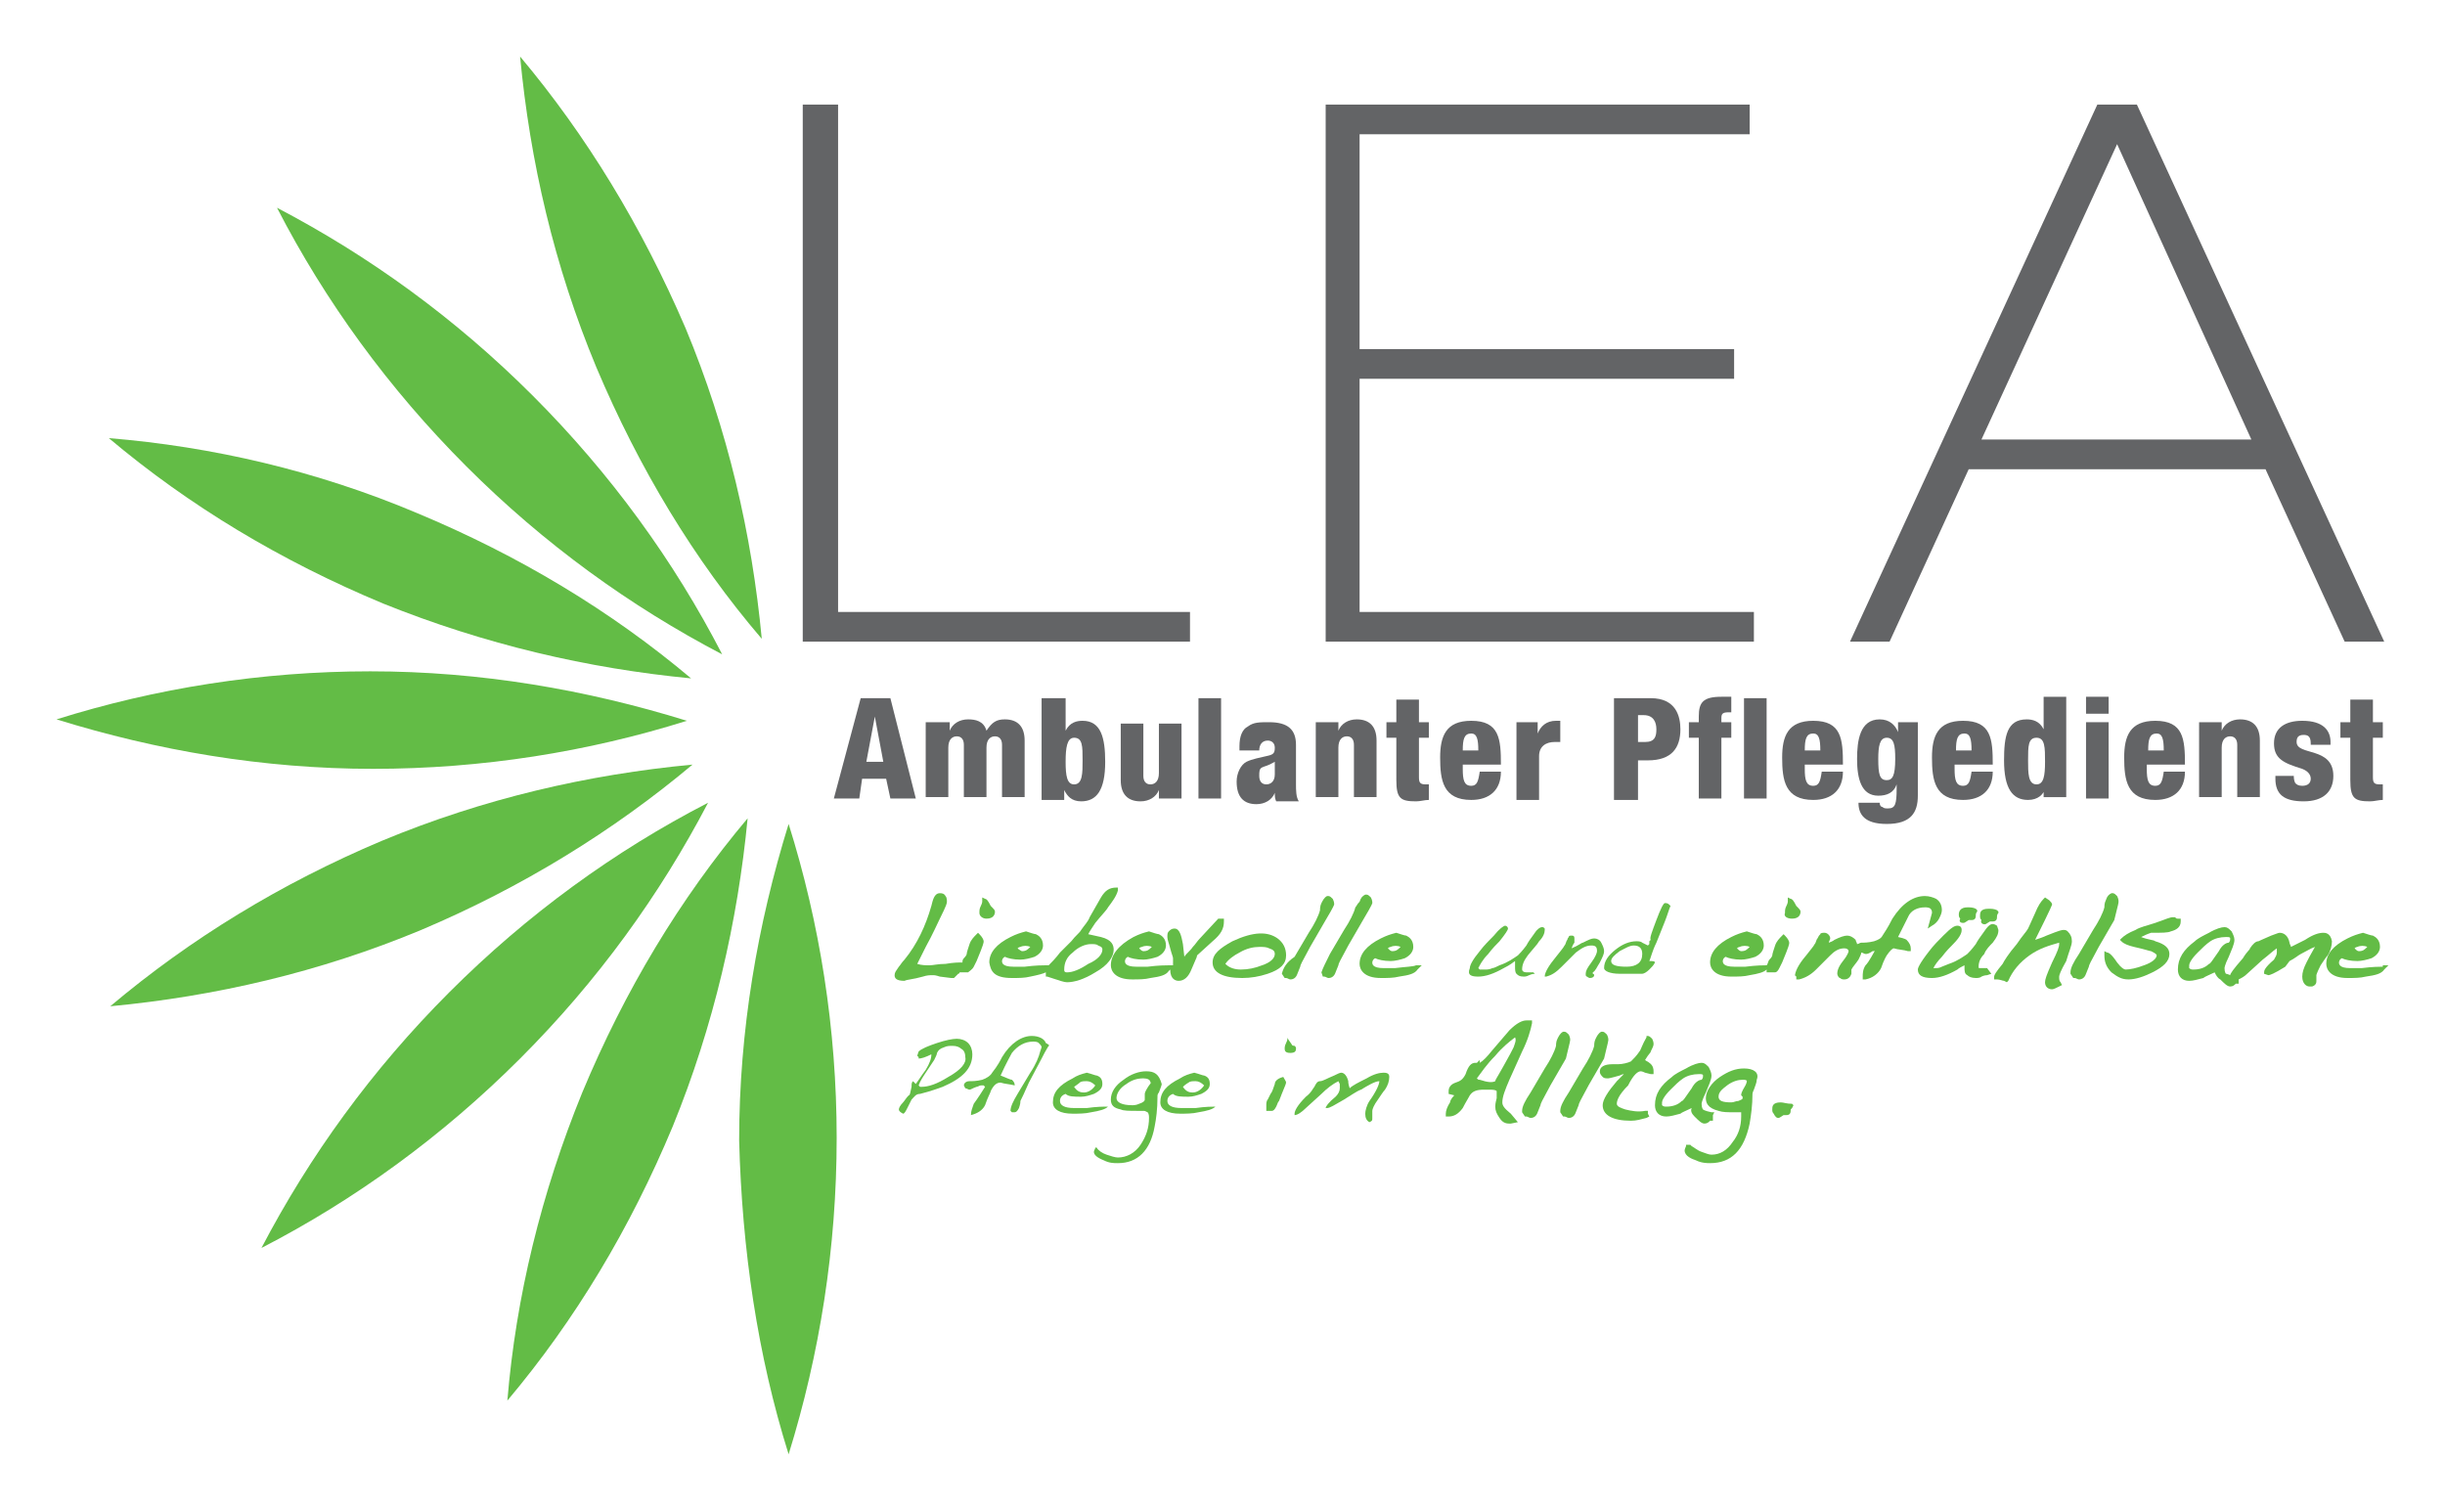 <?xml version="1.0" encoding="utf-8"?>
<!-- Generator: Adobe Illustrator 19.2.1, SVG Export Plug-In . SVG Version: 6.00 Build 0)  -->
<svg version="1.1" id="Layer_1" xmlns="http://www.w3.org/2000/svg" xmlns:xlink="http://www.w3.org/1999/xlink" x="0px" y="0px"
	 viewBox="0 0 173 107" enable-background="new 0 0 173 107" xml:space="preserve">
<g>
	<path fill="#63BC46" d="M55.8,102.9c2.2-7.1,3.4-14.6,3.4-22.4c0-7.7-1.2-15.2-3.4-22.2c-2.2,7.1-3.5,14.6-3.5,22.4
		C52.5,88.4,53.6,95.9,55.8,102.9"/>
	<path fill="#63BC46" d="M48.6,51c-7.1-2.2-14.6-3.5-22.4-3.5c-7.7,0-15.2,1.2-22.2,3.4c7.1,2.2,14.6,3.5,22.4,3.5
		C34.1,54.4,41.6,53.2,48.6,51"/>
	<path fill="#63BC46" d="M51.1,46.3c-3.4-6.6-7.9-12.8-13.4-18.3c-5.5-5.5-11.6-9.9-18.1-13.3c3.4,6.6,7.9,12.8,13.4,18.3
		C38.5,38.5,44.6,42.9,51.1,46.3"/>
	<path fill="#63BC46" d="M50.1,56.8c-6.6,3.4-12.8,7.9-18.3,13.4c-5.5,5.5-9.9,11.6-13.3,18.1c6.6-3.4,12.8-7.9,18.3-13.4
		C42.3,69.4,46.7,63.3,50.1,56.8"/>
	<path fill="#63BC46" d="M53.9,45.2c-0.7-7.4-2.4-14.8-5.4-22C45.4,16,41.5,9.6,36.8,4c0.7,7.4,2.4,14.8,5.4,22
		C45.2,33.1,49.1,39.6,53.9,45.2"/>
	<path fill="#63BC46" d="M49,54.1c-7.4,0.7-14.8,2.4-22,5.4c-7.1,3-13.5,6.9-19.2,11.7c7.4-0.7,14.8-2.4,22-5.4
		C36.9,62.8,43.4,58.8,49,54.1"/>
	<path fill="#63BC46" d="M48.9,48c-5.7-4.8-12.2-8.7-19.4-11.7C22.4,33.3,15,31.6,7.7,31c5.7,4.8,12.2,8.7,19.4,11.7
		C34.3,45.6,41.6,47.3,48.9,48"/>
	<path fill="#63BC46" d="M52.9,57.9c-4.8,5.7-8.7,12.2-11.7,19.4c-2.9,7.1-4.7,14.5-5.3,21.8c4.8-5.7,8.7-12.2,11.7-19.4
		C50.5,72.6,52.2,65.2,52.9,57.9"/>
	<polygon fill="#636466" points="56.8,7.4 59.3,7.4 59.3,43.3 84.2,43.3 84.2,45.4 56.8,45.4 	"/>
	<polygon fill="#636466" points="93.8,7.4 123.8,7.4 123.8,9.5 96.2,9.5 96.2,24.7 122.7,24.7 122.7,26.8 96.2,26.8 96.2,43.3 
		124.1,43.3 124.1,45.4 93.8,45.4 	"/>
	<path fill="#636466" d="M140.2,31.1h19.1l-9.5-20.9L140.2,31.1z M148.4,7.4h2.8l17.5,38h-2.8l-5.6-12.2h-21l-5.6,12.2h-2.8
		L148.4,7.4z"/>
	<path fill="#636466" d="M61.9,50.7L61.9,50.7l-0.6,3.2h1.2L61.9,50.7z M60.9,49.4h2.1l1.8,7.1H63l-0.3-1.4H61l-0.2,1.4H59
		L60.9,49.4z"/>
	<path fill="#636466" d="M65.6,51.1h1.6v0.6h0c0.2-0.5,0.7-0.8,1.3-0.8c0.5,0,1.1,0.1,1.3,0.8c0.4-0.6,0.7-0.8,1.3-0.8
		c0.9,0,1.4,0.5,1.4,1.5v4h-1.6v-3.7c0-0.4-0.2-0.6-0.5-0.6c-0.3,0-0.6,0.2-0.6,0.8v3.5h-1.6v-3.7c0-0.4-0.2-0.6-0.5-0.6
		c-0.3,0-0.6,0.2-0.6,0.8v3.5h-1.6V51.1z"/>
	<path fill="#636466" d="M76,55.5c0.6,0,0.6-0.8,0.6-1.7c0-1,0-1.6-0.6-1.6c-0.5,0-0.6,0.7-0.6,1.7C75.4,54.9,75.5,55.5,76,55.5
		 M73.8,49.4h1.6v2.3h0c0.3-0.6,0.8-0.7,1.2-0.7c1.3,0,1.6,1.2,1.6,2.9c0,2-0.6,2.8-1.7,2.8c-0.7,0-1-0.4-1.2-0.8h0v0.7h-1.6V49.4z"
		/>
	<path fill="#636466" d="M83.6,56.5H82v-0.6h0c-0.2,0.5-0.7,0.8-1.3,0.8c-0.9,0-1.4-0.5-1.4-1.5v-4h1.6v3.7c0,0.4,0.2,0.6,0.5,0.6
		c0.3,0,0.6-0.2,0.6-0.8v-3.5h1.6V56.5z"/>
	<rect x="84.8" y="49.4" fill="#636466" width="1.6" height="7.1"/>
	<path fill="#636466" d="M89.6,55.5c0.3,0,0.6-0.2,0.6-0.7c0-0.4,0-0.7,0-0.9c-0.5,0.3-0.7,0.3-0.9,0.4c-0.2,0.1-0.2,0.3-0.2,0.6
		C89.1,55.3,89.3,55.5,89.6,55.5 M87.7,52.8c0-0.7,0.2-1.2,0.6-1.4c0.4-0.3,0.8-0.3,1.5-0.3c1.3,0,1.9,0.5,1.9,1.6v2.8
		c0,0.4,0,0.9,0.2,1.2h-1.6c-0.1-0.2-0.1-0.4-0.1-0.6h0c-0.2,0.5-0.7,0.8-1.3,0.8c-0.9,0-1.4-0.5-1.4-1.6c0-0.6,0.3-1.2,0.7-1.4
		c0.4-0.2,1-0.3,1.4-0.4c0.5-0.1,0.6-0.2,0.6-0.6c0-0.3-0.2-0.5-0.5-0.5c-0.4,0-0.6,0.3-0.6,0.7H87.7z"/>
	<path fill="#636466" d="M93.1,51.1h1.6v0.6h0c0.2-0.5,0.7-0.8,1.3-0.8c0.9,0,1.4,0.5,1.4,1.5v4h-1.6v-3.7c0-0.4-0.2-0.6-0.5-0.6
		c-0.3,0-0.6,0.2-0.6,0.8v3.5h-1.6V51.1z"/>
	<path fill="#636466" d="M98.8,52.2h-0.7v-1.1h0.7v-1.6h1.6v1.6h0.7v1.1h-0.7V55c0,0.4,0.1,0.5,0.5,0.5l0.2,0v1.1
		c-0.3,0-0.6,0.1-0.9,0.1c-1.1,0-1.4-0.2-1.4-1.5V52.2z"/>
	<path fill="#636466" d="M104.6,53.1c0-0.8-0.1-1.2-0.5-1.2c-0.5,0-0.6,0.4-0.6,1.2H104.6z M103.5,54.1v0.3c0,0.8,0.1,1.2,0.6,1.2
		c0.4,0,0.5-0.3,0.6-1h1.5c0,1.3-0.8,2-2.1,2c-2,0-2.2-1.4-2.2-3c0-1.5,0.4-2.6,2.2-2.6c2,0,2.1,1.3,2.1,3.1H103.5z"/>
	<path fill="#636466" d="M107.2,51.1h1.6v0.8h0c0.2-0.5,0.6-0.9,1.3-0.9c0.1,0,0.2,0,0.3,0v1.5c-0.2,0-0.3,0-0.4,0
		c-0.6,0-1.1,0.3-1.1,1v3.1h-1.6V51.1z"/>
	<path fill="#636466" d="M115.9,52.5h0.5c0.7,0,0.8-0.4,0.8-0.9c0-0.5-0.2-1-0.9-1h-0.4V52.5z M114.2,49.4h2.6
		c1.8,0,2.1,1.3,2.1,2.2c0,1.3-0.6,2.2-2.3,2.2h-0.7v2.8h-1.7V49.4z"/>
	<path fill="#636466" d="M120.2,52.2h-0.7v-1.1h0.7v-0.4c0-1,0.3-1.4,1.6-1.4c0.3,0,0.5,0,0.7,0v1.1h-0.2c-0.4,0-0.5,0.1-0.5,0.4
		v0.3h0.7v1.1h-0.7v4.3h-1.6V52.2z"/>
	<rect x="123.4" y="49.4" fill="#636466" width="1.6" height="7.1"/>
	<path fill="#636466" d="M128.8,53.1c0-0.8-0.1-1.2-0.5-1.2c-0.5,0-0.6,0.4-0.6,1.2H128.8z M127.7,54.1v0.3c0,0.8,0.1,1.2,0.6,1.2
		c0.4,0,0.5-0.3,0.6-1h1.5c0,1.3-0.8,2-2.1,2c-2,0-2.2-1.4-2.2-3c0-1.5,0.4-2.6,2.2-2.6c2,0,2.1,1.3,2.1,3.1H127.7z"/>
	<path fill="#636466" d="M133.5,55.2c0.4,0,0.6-0.3,0.6-1.5c0-1-0.1-1.5-0.6-1.5c-0.5,0-0.6,0.6-0.6,1.5
		C132.9,54.8,133,55.2,133.5,55.2 M134.2,51.1h1.5v5.2c0,1.2-0.5,2-2.2,2c-1.6,0-2-0.7-2-1.5h1.5c0,0.2,0.1,0.3,0.2,0.3
		c0.1,0.1,0.2,0.1,0.4,0.1c0.5,0,0.6-0.3,0.6-1.4v-0.3h0c-0.2,0.6-0.7,0.8-1.3,0.8c-1.2,0-1.5-1.2-1.5-2.6c0-1.3,0.2-2.8,1.6-2.8
		c0.7,0,1.1,0.4,1.3,0.9h0V51.1z"/>
	<path fill="#636466" d="M139.5,53.1c0-0.8-0.1-1.2-0.5-1.2c-0.5,0-0.6,0.4-0.6,1.2H139.5z M138.3,54.1v0.3c0,0.8,0.1,1.2,0.6,1.2
		c0.4,0,0.5-0.3,0.6-1h1.5c0,1.3-0.8,2-2.1,2c-2,0-2.2-1.4-2.2-3c0-1.5,0.4-2.6,2.2-2.6c2,0,2.1,1.3,2.1,3.1H138.3z"/>
	<path fill="#636466" d="M144.1,52.2c-0.6,0-0.6,0.6-0.6,1.6c0,0.9,0,1.7,0.6,1.7c0.5,0,0.6-0.6,0.6-1.6
		C144.7,52.9,144.7,52.2,144.1,52.2 M144.7,55.8L144.7,55.8c-0.1,0.4-0.5,0.8-1.2,0.8c-1.1,0-1.7-0.8-1.7-2.8c0-1.7,0.2-2.9,1.6-2.9
		c0.4,0,0.9,0.1,1.2,0.7h0v-2.3h1.6v7.1h-1.6V55.8z"/>
	<path fill="#636466" d="M147.6,51.1h1.6v5.4h-1.6V51.1z M147.6,49.3h1.6v1.2h-1.6V49.3z"/>
	<path fill="#636466" d="M153.1,53.1c0-0.8-0.1-1.2-0.5-1.2c-0.5,0-0.6,0.4-0.6,1.2H153.1z M151.9,54.1v0.3c0,0.8,0.1,1.2,0.6,1.2
		c0.4,0,0.5-0.3,0.6-1h1.5c0,1.3-0.8,2-2.1,2c-2,0-2.2-1.4-2.2-3c0-1.5,0.4-2.6,2.2-2.6c2,0,2.1,1.3,2.1,3.1H151.9z"/>
	<path fill="#636466" d="M155.6,51.1h1.6v0.6h0c0.2-0.5,0.7-0.8,1.3-0.8c0.9,0,1.4,0.5,1.4,1.5v4h-1.6v-3.7c0-0.4-0.2-0.6-0.5-0.6
		c-0.3,0-0.6,0.2-0.6,0.8v3.5h-1.6V51.1z"/>
	<path fill="#636466" d="M162.3,54.8c0,0.2,0,0.4,0.1,0.6c0.1,0.1,0.2,0.2,0.5,0.2c0.4,0,0.6-0.2,0.6-0.5c0-0.2-0.1-0.5-0.6-0.7
		c-1.3-0.4-2-0.7-2-1.8c0-1.1,0.8-1.6,2-1.6c1.5,0,2,0.7,2,1.5v0.2h-1.4v-0.1c0-0.5-0.2-0.6-0.5-0.6c-0.4,0-0.5,0.2-0.5,0.5
		c0,1,2.6,0.3,2.6,2.4c0,1.1-0.7,1.8-2.1,1.8c-1.4,0-2-0.5-2-1.6v-0.2H162.3z"/>
	<path fill="#636466" d="M166.3,52.2h-0.7v-1.1h0.7v-1.6h1.6v1.6h0.7v1.1h-0.7V55c0,0.4,0.1,0.5,0.5,0.5l0.2,0v1.1
		c-0.3,0-0.6,0.1-0.9,0.1c-1.1,0-1.4-0.2-1.4-1.5V52.2z"/>
</g>
<g>
	<path fill="#63BC46" d="M65.3,69.1c0.3-0.1,0.5-0.1,0.7-0.1c0.1,0,0.2,0,0.5,0.1c0.8,0.1,0.8,0.1,0.8,0.1l0.2,0l0.1-0.1
		c0,0,0,0,0.2-0.2c0.1,0,0.1-0.1,0.1-0.1h0.2c0.2,0,0.3,0,0.4,0c0.1-0.1,0.3-0.2,0.4-0.4l0.2-0.4c0.5-1.2,0.5-1.3,0.5-1.4
		c0-0.1-0.1-0.3-0.3-0.5l-0.1-0.1l-0.1,0.1c-0.2,0.2-0.4,0.4-0.5,0.7c-0.1,0.3-0.2,0.6-0.2,0.7c0,0,0,0.1-0.2,0.3
		c-0.1,0.1-0.1,0.2-0.1,0.3h0c-0.3,0-0.6,0-1.2,0.1c-0.5,0-0.9,0.1-1.1,0.1c-0.3,0-0.6,0-0.9-0.1l0.6-1.2c0.5-0.9,0.8-1.6,1-2
		C67,64,67,63.9,67,63.8c0-0.1,0-0.3-0.1-0.4c-0.1-0.2-0.3-0.2-0.4-0.2c-0.4,0-0.5,0.5-0.6,0.9c-0.4,1.4-1,2.7-1.9,3.8
		c-0.2,0.2-0.3,0.4-0.4,0.5c-0.2,0.3-0.3,0.4-0.3,0.6c0,0.2,0.1,0.4,0.7,0.4C64.2,69.3,64.6,69.3,65.3,69.1z"/>
	<path fill="#63BC46" d="M69.8,65c0.5,0,0.6-0.3,0.6-0.5c0-0.1-0.1-0.2-0.2-0.3c-0.1-0.1-0.1-0.1-0.1-0.1v0
		c-0.2-0.4-0.3-0.5-0.4-0.5l-0.2-0.1l0,0.3c0,0,0,0.1-0.1,0.3c-0.1,0.2-0.1,0.3-0.1,0.5C69.3,64.8,69.5,65,69.8,65z"/>
	<path fill="#63BC46" d="M71.6,69.2c0.5,0,0.9,0,1.3-0.1c0.5-0.1,0.9-0.2,1.1-0.3c0,0,0,0,0,0v0.3l0.1,0c0.9,0.3,1.2,0.4,1.4,0.4
		c0.5,0,1.2-0.2,2-0.7c0.9-0.5,1.3-1.1,1.3-1.6c0-0.3-0.1-0.7-0.9-0.9l-0.9-0.2c0.1-0.2,0.3-0.5,0.5-0.8c0.4-0.5,0.8-0.9,0.9-1.1
		c0.3-0.4,0.6-0.8,0.7-1.2l0-0.2H79c-0.5,0-0.8,0.2-1.1,0.7l-0.8,1.4c-0.1,0.3-0.4,0.6-0.6,0.9c-0.1,0.2-0.4,0.4-0.7,0.8L75,67.4
		c-0.3,0.4-0.6,0.7-0.8,0.9c0,0,0,0,0,0H74c-0.2,0-0.7,0-1.5,0.1c-0.3,0-0.6,0-0.8,0c-0.8,0-0.8-0.3-0.8-0.4c0,0,0-0.2,0.2-0.3
		c0.2,0.1,0.6,0.2,1.1,0.2c0.3,0,0.7-0.1,1-0.2c0.4-0.2,0.6-0.5,0.6-0.8c0-0.5-0.3-0.7-0.5-0.8c-0.1,0-0.4-0.1-0.7-0.2l0,0l0,0
		c-0.4,0.1-0.7,0.2-1.1,0.4c-1,0.5-1.5,1.1-1.5,1.8C70.1,68.7,70.3,69.2,71.6,69.2z M77.2,66.8c0.2,0,0.4,0,0.5,0.1
		C78,67,78,67.1,78,67.2c0,0.3-0.3,0.7-1,1c-0.6,0.4-1.1,0.6-1.5,0.6c-0.2,0-0.2-0.1-0.2-0.2c0-0.5,0.2-0.9,0.6-1.2
		C76.3,67,76.8,66.8,77.2,66.8z M72,67.1c0.1-0.1,0.2-0.1,0.2-0.1c0.2-0.1,0.5-0.1,0.7,0c-0.2,0.2-0.3,0.3-0.6,0.3
		C72.3,67.3,72.1,67.2,72,67.1z"/>
	<path fill="#63BC46" d="M78.6,68.3c0,0.4,0.3,1,1.5,1c0.5,0,0.9,0,1.3-0.1c0.7-0.1,1.1-0.2,1.3-0.5l0.1-0.1c0,0.7,0.4,0.8,0.6,0.8
		c0.4,0,0.7-0.3,0.9-0.8l0.3-0.7c0.1-0.2,0.1-0.3,0.1-0.3c0,0,0,0,0,0l1.1-1c0.6-0.5,0.8-0.9,0.8-1.4V65h-0.4l-1.3,1.4
		c-0.2,0.2-0.3,0.4-0.5,0.6c-0.2,0.3-0.5,0.5-0.6,0.7l-0.1-0.9c-0.1-0.5-0.2-1.1-0.6-1.1c-0.2,0-0.3,0.1-0.4,0.2
		c-0.1,0.1-0.1,0.2-0.1,0.4c0,0.2,0.1,0.4,0.2,0.8c0.1,0.4,0.2,0.6,0.2,0.7c0,0.1,0,0.2,0,0.3c0,0.1,0,0.2,0,0.2h-0.3
		c-0.2,0-0.7,0-1.5,0.1c-0.3,0-0.6,0-0.8,0c-0.8,0-0.8-0.3-0.8-0.4c0,0,0-0.2,0.2-0.3c0.2,0.1,0.6,0.2,1.1,0.2c0.3,0,0.7-0.1,1-0.2
		c0.4-0.2,0.6-0.5,0.6-0.8c0-0.5-0.3-0.7-0.5-0.8c-0.1,0-0.4-0.1-0.7-0.2l0,0l0,0c-0.4,0.1-0.7,0.2-1.1,0.4
		C79.1,66.9,78.6,67.6,78.6,68.3z M80.6,67.1c0.1-0.1,0.2-0.1,0.2-0.1c0.2-0.1,0.5-0.1,0.7,0c-0.2,0.2-0.3,0.3-0.6,0.3
		C80.8,67.3,80.7,67.2,80.6,67.1z"/>
	<path fill="#63BC46" d="M91,67.6c0-0.5-0.2-0.9-0.6-1.2c-0.7-0.5-1.7-0.5-3.2,0.2c-0.9,0.5-1.4,0.9-1.4,1.5c0,0.7,0.7,1.1,2.1,1.1
		c0.6,0,1.2-0.1,1.8-0.3C90.6,68.6,91,68.2,91,67.6z M90.2,67.5c0,0.3-0.3,0.6-0.9,0.8c-0.5,0.2-1,0.3-1.5,0.3
		c-0.4,0-0.8-0.1-1.1-0.4c0.2-0.3,0.6-0.6,1-0.8c0.5-0.3,1-0.4,1.4-0.4c0.3,0,0.5,0,0.7,0.1C90.1,67.2,90.2,67.3,90.2,67.5z"/>
	<path fill="#63BC46" d="M90.7,68.9l0.2,0.3l0.1,0c0.1,0,0.2,0.1,0.3,0.1c0.2,0,0.4-0.1,0.5-0.4l0.2-0.5c0-0.1,0.1-0.3,0.7-1.4
		l1.1-1.9c0.6-1,0.6-1.1,0.6-1.1c0-0.1,0-0.2-0.1-0.4l0,0c-0.1-0.1-0.2-0.2-0.3-0.2l-0.1,0l0,0c-0.2,0.1-0.3,0.3-0.4,0.5
		c-0.1,0.2-0.1,0.4-0.1,0.5c-0.1,0.4-0.4,1-0.8,1.6l-1,1.7C91,68.1,90.8,68.5,90.7,68.9L90.7,68.9z"/>
	<path fill="#63BC46" d="M93.5,68.8L93.5,68.8l0.1,0.3l0.1,0c0.1,0,0.2,0.1,0.3,0.1c0.2,0,0.4-0.1,0.5-0.4l0.2-0.5
		c0-0.1,0.1-0.3,0.7-1.4l1.1-1.9c0.6-1,0.6-1.1,0.6-1.1c0-0.1,0-0.2-0.1-0.4l0,0c-0.1-0.1-0.2-0.2-0.3-0.2l-0.1,0l0,0
		c-0.2,0.1-0.3,0.2-0.4,0.5C96,64,96,64.1,95.9,64.2c-0.1,0.4-0.4,1-0.8,1.6l-1,1.7C93.8,68.1,93.6,68.5,93.5,68.8z"/>
	<path fill="#63BC46" d="M98.7,68.5c-0.3,0-0.6,0-0.8,0c-0.8,0-0.8-0.3-0.8-0.4c0,0,0-0.2,0.2-0.3c0.2,0.1,0.6,0.2,1.1,0.2
		c0.3,0,0.7-0.1,1-0.2c0.4-0.2,0.6-0.5,0.6-0.8c0-0.5-0.3-0.7-0.5-0.8c-0.1,0-0.4-0.1-0.7-0.2l0,0l0,0c-0.4,0.1-0.7,0.2-1.1,0.4
		c-1,0.5-1.5,1.1-1.5,1.8c0,0.4,0.3,1,1.5,1c0.5,0,0.9,0,1.3-0.1c0.7-0.1,1.1-0.2,1.3-0.5l0.3-0.3h-0.4
		C100,68.4,99.5,68.4,98.7,68.5z M98.2,67.1c0.1-0.1,0.2-0.1,0.2-0.1c0.2-0.1,0.5-0.1,0.7,0c-0.2,0.2-0.3,0.3-0.6,0.3
		C98.4,67.3,98.3,67.2,98.2,67.1z"/>
	<path fill="#63BC46" d="M104.6,69.1c0.5,0,1.1-0.2,1.8-0.6c0.2-0.1,0.4-0.2,0.8-0.5c0,0.1,0,0.1,0,0.2v0.2c0,0.2,0,0.4,0.1,0.5
		c0.1,0.1,0.2,0.2,0.5,0.2c0.1,0,0.2,0,0.4-0.1c0.2-0.1,0.4-0.1,0.4-0.1l-0.1-0.1c-0.1,0-0.2,0-0.3,0h-0.1c0,0-0.1,0-0.1,0
		c-0.2,0-0.3-0.1-0.3-0.2c0-0.3,0.1-0.6,0.4-1c0.4-0.5,0.7-0.8,0.8-1c0.3-0.3,0.4-0.6,0.4-0.8l0-0.1c-0.1-0.1-0.1-0.1-0.2-0.1
		c-0.1,0-0.3,0.1-0.5,0.4c-0.3,0.4-0.5,0.7-0.6,0.9c-0.3,0.4-0.5,0.6-0.6,0.7c-0.3,0.2-0.7,0.5-1.3,0.7c-0.2,0.1-0.4,0.2-0.5,0.2
		c-0.2,0.1-0.4,0.1-0.5,0.1c0,0-0.1,0-0.2,0s-0.1,0-0.2,0l-0.1-0.1c0.1-0.2,0.3-0.6,0.7-1c0.3-0.4,0.6-0.7,0.8-0.9
		c0.4-0.5,0.6-0.8,0.6-0.9c0-0.1-0.1-0.2-0.2-0.2c-0.1,0-0.4,0.2-0.8,0.7c-0.3,0.3-0.7,0.7-1,1.1c-0.5,0.6-0.7,1-0.7,1.2
		C103.8,69,104.1,69.1,104.6,69.1z"/>
	<path fill="#63BC46" d="M109.4,69.1c0.4-0.1,0.7-0.3,1.1-0.7c0.5-0.5,0.8-0.8,1-1c0.4-0.3,0.7-0.5,1.1-0.5c0.3,0,0.4,0.1,0.4,0.4
		c0,0.1-0.1,0.4-0.4,0.8c-0.3,0.4-0.4,0.6-0.4,0.8c0,0.1,0,0.2,0.1,0.2c0.1,0.1,0.2,0.1,0.2,0.1c0.2,0,0.3-0.1,0.3-0.2
		c0,0,0-0.1-0.1-0.1c0,0,0-0.1,0-0.1c0.2-0.1,0.3-0.4,0.5-0.7c0.2-0.4,0.3-0.6,0.3-0.8c0-0.2-0.1-0.4-0.2-0.6
		c-0.1-0.2-0.3-0.3-0.5-0.3c-0.2,0-0.4,0.1-0.8,0.3c-0.1,0-0.3,0.2-0.8,0.4c0.1-0.3,0.2-0.4,0.2-0.4c0-0.1,0-0.2,0-0.3
		c0-0.2-0.1-0.2-0.2-0.2c-0.1,0-0.2,0-0.2,0.1c0,0-0.1,0.1-0.1,0.2c-0.1,0.1-0.1,0.3-0.2,0.4c-0.1,0.2-0.3,0.4-0.6,0.8
		c-0.5,0.6-0.8,1.1-0.8,1.4L109.4,69.1L109.4,69.1z"/>
	<path fill="#63BC46" d="M114.6,68.9c0.1,0,0.2,0,0.4,0c0.2,0,0.3,0,0.4,0c0.1,0,0.2,0,0.4,0s0.3,0,0.4,0c0.1,0,0.3-0.1,0.5-0.3
		c0.2-0.2,0.3-0.3,0.4-0.5c0-0.1-0.2-0.1-0.4-0.1c0.1-0.2,0.2-0.7,0.5-1.3l0.6-1.5c0.2-0.5,0.3-0.9,0.4-1.1l-0.1-0.1
		c-0.1-0.1-0.2-0.1-0.3-0.1c-0.1,0-0.3,0.4-0.6,1.2c-0.3,0.8-0.5,1.3-0.4,1.4l-0.1,0.1v0.2l-0.1,0.1c-0.2-0.1-0.4-0.2-0.4-0.2
		c-0.1-0.1-0.3-0.1-0.4-0.1c-0.5,0-1,0.2-1.5,0.6c-0.5,0.4-0.8,0.8-0.8,1.3C113.5,68.7,113.9,68.9,114.6,68.9z M114.6,67.3
		c0.4-0.2,0.7-0.4,1-0.4c0.4,0,0.6,0.2,0.6,0.6c0,0.6-0.4,0.9-1.1,0.9c-0.7,0-1.1-0.1-1.1-0.4C114,67.8,114.2,67.6,114.6,67.3z"/>
	<path fill="#63BC46" d="M125.9,68.5l0.2-0.4c0.5-1.2,0.5-1.3,0.5-1.4c0-0.1-0.1-0.3-0.3-0.5l-0.1-0.1l-0.1,0.1
		c-0.2,0.2-0.4,0.4-0.5,0.7c-0.1,0.3-0.2,0.6-0.2,0.7c0,0,0,0.1-0.2,0.3c-0.1,0.1-0.1,0.3-0.2,0.4h0c-0.2,0-0.7,0-1.5,0.1
		c-0.3,0-0.6,0-0.8,0c-0.8,0-0.8-0.3-0.8-0.4c0,0,0-0.2,0.2-0.3c0.2,0.1,0.6,0.2,1.1,0.2c0.3,0,0.7-0.1,1-0.2
		c0.4-0.2,0.6-0.5,0.6-0.8c0-0.5-0.3-0.7-0.5-0.8c-0.1,0-0.4-0.1-0.7-0.2l0,0l0,0c-0.4,0.1-0.7,0.2-1.1,0.4c-1,0.5-1.5,1.1-1.5,1.8
		c0,0.4,0.3,1,1.5,1c0.5,0,0.9,0,1.3-0.1c0.6-0.1,1-0.2,1.2-0.4c0,0,0,0,0,0v0.2h0.2c0.2,0,0.3,0,0.4,0
		C125.7,68.8,125.8,68.7,125.9,68.5z M122.9,67.1c0.1-0.1,0.2-0.1,0.2-0.1c0.2-0.1,0.5-0.1,0.7,0c-0.2,0.2-0.3,0.3-0.6,0.3
		C123.1,67.3,123,67.2,122.9,67.1z"/>
	<path fill="#63BC46" d="M126.8,65c0.5,0,0.6-0.3,0.6-0.5c0-0.1-0.1-0.2-0.2-0.3c-0.1-0.1-0.1-0.1-0.1-0.1c-0.2-0.4-0.3-0.5-0.4-0.5
		l-0.2-0.1l0,0.3c0,0,0,0.1-0.1,0.3c-0.1,0.2-0.1,0.3-0.1,0.5C126.2,64.8,126.4,65,126.8,65z"/>
	<path fill="#63BC46" d="M136.2,64.2c0.1,0,0.3,0,0.4,0.1c0.1,0.1,0.1,0.2,0.1,0.3l-0.3,1.1l0.3-0.2c0.2-0.1,0.4-0.3,0.5-0.5
		c0.1-0.2,0.2-0.4,0.2-0.6c0-0.3-0.1-0.6-0.4-0.8c-0.2-0.1-0.5-0.2-0.8-0.2c-0.8,0-1.6,0.5-2.3,1.6c-0.1,0.2-0.3,0.6-0.7,1.2
		c-0.1,0.2-0.3,0.3-0.6,0.4c-0.4,0.1-0.7,0.1-0.9,0.1c-0.1,0-0.2,0.1-0.3,0.1c0-0.1-0.1-0.2-0.1-0.3c-0.2-0.2-0.4-0.3-0.6-0.3
		c-0.2,0-0.5,0.1-0.9,0.3c0,0-0.1,0.1-0.4,0.2c0,0,0,0,0,0c0-0.1,0.1-0.2,0.1-0.3c0-0.2-0.2-0.4-0.4-0.4c-0.1,0-0.3,0-0.3,0.1
		c-0.1,0.1-0.1,0.1-0.2,0.3c-0.1,0.1-0.1,0.3-0.2,0.4c-0.1,0.2-0.3,0.4-0.6,0.8c-0.6,0.7-0.8,1.2-0.8,1.5V69l0.1,0.1v0.2l0.2,0
		c0.4-0.1,0.8-0.3,1.2-0.7c0.5-0.5,0.8-0.8,1-1c0.3-0.3,0.6-0.5,1-0.5c0.2,0,0.3,0.1,0.3,0.2c0,0,0,0.2-0.4,0.7
		c-0.4,0.5-0.4,0.8-0.4,0.9c0,0.1,0.1,0.3,0.2,0.3c0.1,0.1,0.2,0.1,0.3,0.1c0.2,0,0.4-0.1,0.5-0.4l0-0.1l0-0.1c0,0,0-0.1,0-0.1
		c0,0,0,0,0,0c0.1-0.2,0.3-0.4,0.5-0.7c0.1-0.2,0.2-0.4,0.2-0.5c0.1,0,0.2,0.1,0.3,0.1c0.1,0,0.2,0,0.5-0.2c0.1,0,0.2,0,0.2-0.1
		c-0.5,0.9-0.6,1-0.7,1.1c-0.2,0.3-0.2,0.6-0.2,0.8v0.2l0.2,0c0.5-0.1,0.9-0.4,1.1-0.8c0.2-0.6,0.4-0.9,0.4-0.9
		c0.2-0.3,0.4-0.5,0.5-0.5c0.3,0.1,0.7,0.1,1,0.2l0.2,0v-0.2c0-0.2-0.1-0.4-0.3-0.6c0,0-0.1-0.1-0.6-0.2c0.4-0.8,0.6-1.2,0.7-1.4
		C135.2,64.4,135.7,64.2,136.2,64.2z"/>
	<path fill="#63BC46" d="M138.9,65.3c0.1,0,0.1,0,0.4-0.2c0,0,0.1,0,0.2,0c0.2,0,0.3-0.1,0.3-0.3c0-0.1,0-0.2,0.1-0.3l0-0.1
		l-0.1-0.1c-0.2-0.1-0.4-0.1-0.6-0.1c-0.5,0-0.6,0.3-0.6,0.5c0,0.1,0,0.2,0.1,0.3C138.6,65.2,138.7,65.3,138.9,65.3z"/>
	<path fill="#63BC46" d="M140.4,65.4c0.1,0,0.1,0,0.4-0.2c0,0,0.1,0,0.2,0c0.2,0,0.3-0.1,0.3-0.3c0-0.1,0-0.2,0.1-0.3l0-0.1
		l-0.1-0.1c-0.2-0.1-0.4-0.1-0.6-0.1c-0.6,0-0.6,0.3-0.6,0.5c0,0.1,0,0.2,0.1,0.3C140.1,65.3,140.3,65.4,140.4,65.4z"/>
	<path fill="#63BC46" d="M141,66.7c0.3-0.4,0.4-0.6,0.4-0.9l-0.1-0.3l0,0c-0.3-0.2-0.5-0.2-0.9,0.4c-0.3,0.4-0.5,0.7-0.6,0.9
		c-0.3,0.4-0.5,0.6-0.6,0.7c-0.3,0.2-0.7,0.5-1.3,0.7l-0.5,0.2c-0.2,0.1-0.3,0.1-0.5,0.1c0,0-0.1,0-0.1,0c0,0,0,0,0,0
		c0.1-0.2,0.3-0.5,0.6-0.8c0.3-0.4,0.6-0.7,0.8-0.9c0.6-0.6,0.6-0.9,0.6-1c0-0.2-0.1-0.3-0.3-0.3c-0.2,0-0.4,0.1-1,0.7
		c-0.3,0.3-0.7,0.7-1,1.1c-0.7,0.9-0.8,1.2-0.8,1.3c0,0.4,0.3,0.6,1,0.6c0.5,0,1.1-0.2,1.8-0.6c0.1-0.1,0.3-0.2,0.5-0.3v0.1
		c0,0.3,0,0.5,0.2,0.6c0.1,0.1,0.3,0.2,0.6,0.2c0.1,0,0.3,0,0.4-0.1c0.2-0.1,0.4-0.1,0.4-0.1l0.3-0.1l-0.3-0.4l0,0
		c-0.1,0-0.2,0-0.3,0l-0.1,0c0,0-0.1,0-0.1,0c-0.1,0-0.1,0-0.1-0.1c0-0.3,0.1-0.6,0.4-0.9C140.5,67.2,140.8,66.9,141,66.7z"/>
	<path fill="#63BC46" d="M146.6,66.6c0-0.3-0.1-0.5-0.3-0.7c-0.1-0.1-0.2-0.1-0.3-0.1c-0.1,0-0.2,0-1.2,0.4
		c-0.2,0.1-0.5,0.2-0.8,0.3c1.2-2.4,1.2-2.5,1.2-2.5c0-0.1-0.1-0.2-0.2-0.3l-0.3-0.2l-0.1,0.1c-0.2,0.2-0.4,0.5-0.6,1
		c-0.4,0.9-0.5,1.1-0.5,1.1c-0.1,0.2-0.4,0.5-0.8,1.1c-0.6,0.7-0.9,1.2-1,1.4c-0.5,0.6-0.6,0.8-0.6,0.9l0,0.2l0.2,0
		c0.2,0,0.4,0.1,0.5,0.1l0.2,0.1l0.1-0.1c0.3-0.7,0.8-1.3,1.5-1.8c0.7-0.5,1.4-0.7,2.1-0.9c0,0.1,0,0.1,0,0.1c0,0.2-0.1,0.5-0.5,1.3
		c-0.4,0.9-0.5,1.2-0.5,1.4c0,0.3,0.2,0.5,0.5,0.5c0.1,0,0.3-0.1,0.5-0.2l0.2-0.1l-0.1-0.2c-0.1-0.1-0.1-0.2-0.1-0.4
		c0-0.1,0.1-0.4,0.5-1.1C146.4,67.3,146.6,66.9,146.6,66.6z"/>
	<path fill="#63BC46" d="M149.9,63.8c0-0.1,0-0.2-0.1-0.4c-0.1-0.1-0.2-0.2-0.3-0.2l-0.1,0l0,0c-0.2,0.1-0.3,0.2-0.4,0.5
		c-0.1,0.2-0.1,0.4-0.1,0.5c-0.1,0.4-0.4,1-0.8,1.6l-1,1.7c-0.4,0.6-0.6,1-0.6,1.3l0,0.1l0.2,0.3l0.1,0c0.1,0,0.2,0.1,0.3,0.1
		c0.2,0,0.4-0.1,0.5-0.4l0.2-0.5c0-0.1,0.1-0.3,0.7-1.4l1.1-1.9C149.9,63.9,149.9,63.9,149.9,63.8z"/>
	<path fill="#63BC46" d="M153.6,65.9c0.4-0.1,0.7-0.3,0.7-0.7l0-0.2l-0.2,0c-0.1,0-0.1,0-0.2-0.1l-0.1,0l-0.1,0
		c-0.1,0-0.4,0.1-1.2,0.4c-0.6,0.2-1.1,0.3-1.4,0.5c-0.5,0.2-0.8,0.4-1,0.6l-0.1,0.1l0.1,0.1c0.2,0.2,0.5,0.3,0.9,0.4
		c0.9,0.2,1.1,0.3,1.2,0.3c0.2,0.1,0.4,0.2,0.4,0.3c0,0.2-0.3,0.5-0.9,0.7c-0.5,0.2-1,0.3-1.3,0.3c-0.1,0-0.3-0.1-0.6-0.5
		c-0.4-0.6-0.6-0.7-0.7-0.7l-0.2-0.1l0,0.3c0,0.4,0.1,0.8,0.5,1.2c0.4,0.3,0.7,0.5,1.2,0.5c0.5,0,1.1-0.2,1.7-0.5
		c0.8-0.4,1.2-0.8,1.2-1.3c0-0.4-0.3-0.7-1-0.9c-0.1-0.1-0.5-0.1-1-0.3c0.2-0.1,0.4-0.2,0.7-0.3C153,66,153.4,66,153.6,65.9z"/>
	<path fill="#63BC46" d="M164.4,66c-0.3,0-0.7,0.1-1.3,0.5c-0.4,0.2-0.8,0.4-1,0.5c0-0.1-0.1-0.2-0.1-0.3c-0.1-0.5-0.4-0.7-0.7-0.7
		c-0.1,0-0.3,0.1-0.6,0.2c-0.7,0.3-0.9,0.4-0.9,0.4c-0.2,0-0.4,0.2-0.6,0.5c0,0.1-0.2,0.2-0.5,0.7c-0.7,0.8-0.9,1.1-0.9,1.2
		c-0.2-0.1-0.3-0.1-0.3-0.1v0c0,0-0.1-0.1-0.1-0.4c0,0,0-0.2,0.3-0.8c0.2-0.5,0.4-0.9,0.4-1.2c0-0.2-0.1-0.4-0.2-0.6
		c-0.2-0.2-0.3-0.3-0.5-0.3c-0.2,0-0.6,0.1-1.1,0.4c-0.4,0.2-0.8,0.4-1,0.6c-0.8,0.6-1.2,1.2-1.2,2c0,0.5,0.3,0.8,0.8,0.8
		c0.3,0,0.6-0.1,1-0.2c0.1-0.1,0.4-0.2,0.8-0.4c0.1,0.2,0.2,0.4,0.4,0.5c0.3,0.3,0.5,0.5,0.7,0.5c0.2,0,0.3-0.1,0.4-0.2h0.2v-0.2
		l0-0.1l0,0c0.2-0.1,0.4-0.2,0.6-0.4l1.1-1c0.4-0.3,0.7-0.6,1-0.8l0,0.1c0,0.1,0,0.1,0,0.2c0,0.2-0.1,0.3-0.2,0.5
		c-0.7,0.6-0.7,0.8-0.7,0.9l0,0.1l0.3,0.1c0.1,0,0.4-0.1,1.2-0.6L162,68c0.4-0.2,0.6-0.4,0.8-0.5c0.4-0.2,0.7-0.4,1-0.5
		c-0.1,0.2-0.3,0.5-0.6,1.1c-0.2,0.4-0.3,0.7-0.3,1c0,0.5,0.3,0.7,0.5,0.7l0.1,0l0.1,0c0.3-0.1,0.3-0.3,0.3-0.4c0-0.1,0-0.1,0-0.2
		c0-0.1,0-0.2,0-0.2c0,0,0-0.1,0.3-0.7c0.2-0.3,0.4-0.6,0.5-0.7c0.2-0.3,0.3-0.7,0.3-1C164.9,66,164.5,66,164.4,66z M154.9,68.3
		c0-0.1,0.1-0.4,0.6-0.9c0.3-0.3,0.6-0.6,0.9-0.8c0.3-0.2,0.7-0.3,1.1-0.3c0.2,0,0.3,0,0.3,0.1c0,0.1,0,0.2-0.1,0.3
		c-0.2,0-0.5,0.2-0.7,0.6c-0.5,0.7-0.6,0.9-0.7,0.9c-0.3,0.3-0.7,0.4-1.1,0.4c-0.1,0-0.2,0-0.3-0.1
		C154.9,68.5,154.9,68.4,154.9,68.3z"/>
	<path fill="#63BC46" d="M168.6,68.4c-0.2,0-0.7,0-1.5,0.1c-0.3,0-0.6,0-0.8,0c-0.8,0-0.8-0.3-0.8-0.4c0,0,0-0.2,0.2-0.3
		c0.2,0.1,0.6,0.2,1.1,0.2c0.3,0,0.7-0.1,1-0.2c0.4-0.2,0.6-0.5,0.6-0.8c0-0.5-0.3-0.7-0.5-0.8c-0.1,0-0.4-0.1-0.7-0.2l0,0l0,0
		c-0.4,0.1-0.7,0.2-1.1,0.4c-1,0.5-1.5,1.1-1.5,1.8c0,0.4,0.3,1,1.5,1c0.5,0,0.9,0,1.3-0.1c0.7-0.1,1.1-0.2,1.3-0.5l0.3-0.3H168.6z
		 M166.6,67.1c0.1-0.1,0.2-0.1,0.2-0.1c0.2-0.1,0.5-0.1,0.7,0c-0.2,0.2-0.3,0.3-0.6,0.3C166.8,67.3,166.7,67.2,166.6,67.1z"/>
	<path fill="#63BC46" d="M68.8,74.6c0-0.3-0.1-0.6-0.3-0.8s-0.5-0.3-0.8-0.3c-0.3,0-0.8,0.1-1.4,0.3c-0.6,0.2-1.1,0.4-1.3,0.6
		l-0.1,0.3l0.1,0.1v0.1c0.2,0,0.5-0.1,0.9-0.3c0,0.3-0.1,0.6-0.4,1.1c0,0-0.3,0.4-0.7,1l-0.2-0.2c-0.1,0.1-0.1,0.2-0.1,0.4
		c-0.1,0.4-0.1,0.6-0.2,0.6c-0.2,0.2-0.3,0.4-0.4,0.5c-0.2,0.2-0.3,0.4-0.3,0.5c0,0.1,0.1,0.2,0.3,0.3c0.1,0,0.2-0.2,0.3-0.4
		c0.2-0.4,0.3-0.6,0.3-0.6c0.2-0.2,0.3-0.4,0.6-0.4c0.8-0.2,1.3-0.4,1.6-0.5C68.1,76.3,68.8,75.6,68.8,74.6z M67.1,76.2
		c-0.8,0.5-1.4,0.7-1.9,0.7h-0.1L65,76.8c0.1-0.3,0.3-0.6,0.5-0.9l0.6-0.9c0.1-0.2,0.2-0.4,0.2-0.5c0.1-0.2,0.2-0.3,0.5-0.4
		c0.2-0.1,0.4-0.1,0.6-0.1c0.3,0,0.5,0.1,0.6,0.2c0.2,0.1,0.3,0.3,0.3,0.6C68.4,75.2,68,75.7,67.1,76.2z"/>
	<path fill="#63BC46" d="M74,73.8c-0.1-0.3-0.5-0.5-1-0.5c-0.7,0-1.5,0.5-2.1,1.5c-0.1,0.2-0.3,0.6-0.7,1.1
		c-0.1,0.2-0.4,0.4-0.7,0.5c-0.4,0.1-0.7,0.1-0.9,0.1c-0.3,0-0.4,0.2-0.4,0.3l0.1,0.2c0.1,0,0.2,0.1,0.3,0.1c0.1,0,0.2-0.1,0.5-0.2
		c0.1,0,0.2-0.1,0.3-0.1h0.2l0.1,0.1c-0.5,0.8-0.8,1.2-0.8,1.2c-0.1,0.3-0.2,0.5-0.2,0.8c0.4-0.1,0.8-0.3,1-0.7
		c0.2-0.6,0.4-0.9,0.4-1c0.2-0.4,0.4-0.6,0.7-0.6c0.3,0.1,0.6,0.1,1,0.2c0-0.2-0.1-0.3-0.2-0.4c-0.1,0-0.3-0.1-0.8-0.3
		c0.4-0.9,0.7-1.4,0.8-1.6c0.4-0.5,0.9-0.8,1.5-0.8c0.1,0,0.3,0,0.4,0.1c0.1,0.1,0.2,0.2,0.2,0.3l-0.1,0.3c-0.1,0.4-0.3,0.9-0.7,1.5
		l-0.9,1.5c-0.3,0.5-0.5,0.9-0.5,1.2l0.1,0.1c0,0,0.1,0,0.1,0c0.1,0,0.1,0,0.1,0c0.1,0,0.2-0.1,0.3-0.3c0.1-0.3,0.1-0.4,0.1-0.5
		c0.1-0.2,0.3-0.6,0.6-1.3l0.9-1.7c0.3-0.6,0.5-0.9,0.5-0.9C74.3,74,74.2,73.9,74,73.8z"/>
	<path fill="#63BC46" d="M76.9,78.4c-0.3,0-0.6,0-0.9,0c-0.7,0-1-0.2-1-0.5c0-0.2,0.1-0.4,0.4-0.5c0.2,0.2,0.6,0.2,1.1,0.2
		c0.3,0,0.6-0.1,0.9-0.2c0.4-0.2,0.6-0.4,0.6-0.7c0-0.3-0.1-0.5-0.4-0.6c-0.1,0-0.3-0.1-0.7-0.2c-0.4,0.1-0.7,0.2-1,0.4
		c-1,0.5-1.4,1-1.4,1.7c0,0.5,0.5,0.8,1.4,0.8c0.4,0,0.9,0,1.3-0.1c0.6-0.1,1-0.2,1.2-0.4C78.1,78.3,77.6,78.3,76.9,78.4z
		 M76.4,76.6c0.1-0.1,0.3-0.1,0.5-0.1c0.2,0,0.4,0.1,0.6,0.3c-0.2,0.3-0.5,0.5-0.8,0.5c-0.3,0-0.5-0.1-0.7-0.4
		C76.3,76.7,76.4,76.6,76.4,76.6z"/>
	<path fill="#63BC46" d="M81.1,75.8c-0.5,0-1.1,0.2-1.6,0.6c-0.6,0.4-0.9,0.9-0.9,1.4c0,0.4,0.2,0.6,0.7,0.7
		c0.2,0.1,0.6,0.1,1.2,0.1c0,0,0.1,0,0.2,0c0.1,0,0.1,0,0.2,0c0.1,0,0.1,0,0.3,0.1c0.1,0.1,0.1,0.3,0.1,0.4c0,0.7-0.2,1.3-0.6,1.9
		c-0.4,0.6-1,0.9-1.6,0.9c-0.2,0-0.5-0.1-0.8-0.2s-0.6-0.3-0.7-0.5h-0.1c0,0.1-0.1,0.2-0.1,0.3c0,0.2,0.2,0.4,0.7,0.6
		c0.4,0.2,0.7,0.2,1,0.2c1.4,0,2.3-0.9,2.6-2.6c0.1-0.5,0.2-1.2,0.2-2.1c0-0.1,0-0.2,0.1-0.3c0.1-0.3,0.2-0.5,0.2-0.6
		C82,76,81.7,75.8,81.1,75.8z M81.3,76.8c-0.2,0.3-0.3,0.5-0.3,0.6c0,0,0,0.1,0,0.2s0,0.1,0,0.2c0,0.1-0.1,0.2-0.4,0.3
		c-0.2,0.1-0.4,0.1-0.5,0.1c-0.7,0-1.1-0.2-1.1-0.5c0-0.3,0.2-0.7,0.7-1c0.4-0.3,0.8-0.4,1.2-0.4c0.3,0,0.5,0.1,0.5,0.3
		C81.5,76.5,81.4,76.7,81.3,76.8z"/>
	<path fill="#63BC46" d="M83.6,78.4c-0.7,0-1-0.2-1-0.5c0-0.2,0.1-0.4,0.4-0.5c0.2,0.2,0.6,0.2,1.1,0.2c0.3,0,0.6-0.1,0.9-0.2
		c0.4-0.2,0.6-0.4,0.6-0.7c0-0.3-0.1-0.5-0.4-0.6c-0.1,0-0.3-0.1-0.7-0.2c-0.4,0.1-0.7,0.2-1,0.4c-1,0.5-1.4,1-1.4,1.7
		c0,0.5,0.5,0.8,1.4,0.8c0.4,0,0.9,0,1.3-0.1c0.6-0.1,1-0.2,1.2-0.4c-0.2,0-0.7,0-1.4,0.1C84.2,78.4,83.9,78.4,83.6,78.4z
		 M84.1,76.6c0.1-0.1,0.3-0.1,0.5-0.1c0.2,0,0.4,0.1,0.6,0.3c-0.2,0.3-0.5,0.5-0.8,0.5c-0.3,0-0.5-0.1-0.7-0.4
		C83.9,76.7,84.1,76.6,84.1,76.6z"/>
	<path fill="#63BC46" d="M90.2,76.7c-0.1,0.3-0.2,0.6-0.3,0.7c0,0-0.1,0.2-0.2,0.4c-0.1,0.1-0.1,0.3-0.1,0.4c0,0,0,0.1,0,0.2
		c0,0.1,0,0.1,0,0.2c0.2,0,0.3,0,0.4,0c0.1,0,0.2-0.1,0.3-0.3c0.1-0.2,0.1-0.3,0.2-0.4c0.3-0.8,0.5-1.2,0.5-1.3
		c0-0.1-0.1-0.2-0.2-0.4C90.4,76.3,90.2,76.5,90.2,76.7z"/>
	<path fill="#63BC46" d="M91.4,73.9c-0.2-0.3-0.3-0.4-0.3-0.5c0,0.1,0,0.2-0.1,0.4c-0.1,0.2-0.1,0.3-0.1,0.4c0,0.2,0.1,0.3,0.4,0.3
		c0.3,0,0.4-0.1,0.4-0.3c0-0.1,0-0.1-0.1-0.2C91.4,74,91.4,73.9,91.4,73.9z"/>
	<path fill="#63BC46" d="M97.9,75.9c-0.3,0-0.7,0.1-1.2,0.4c-0.6,0.3-1,0.5-1.2,0.7c-0.1-0.3-0.1-0.4-0.1-0.5
		c-0.1-0.4-0.3-0.6-0.5-0.6c-0.1,0-0.3,0.1-0.5,0.2c-0.5,0.2-0.8,0.4-1,0.4c-0.2,0-0.3,0.2-0.4,0.4c-0.1,0.1-0.2,0.4-0.6,0.7
		c-0.6,0.6-0.8,1-0.8,1.2v0.1c0.2,0,0.5-0.2,0.8-0.5l1.1-1c0.4-0.4,0.8-0.7,1.2-0.9c0.1,0.2,0.1,0.2,0.1,0.2c0,0.1,0,0.2,0,0.3
		c0,0.2-0.1,0.4-0.3,0.6c-0.5,0.4-0.7,0.7-0.7,0.8l0.1,0c0.2,0,0.5-0.2,1.2-0.6c0.5-0.3,0.9-0.6,1.2-0.7c0.5-0.3,1-0.6,1.3-0.6
		c0,0.2-0.2,0.7-0.7,1.4c-0.2,0.3-0.3,0.7-0.3,0.9c0,0.3,0.1,0.5,0.3,0.6c0.2-0.1,0.2-0.1,0.2-0.3c0-0.1,0-0.1,0-0.2
		c0-0.1,0-0.2,0-0.3c0-0.1,0.1-0.4,0.4-0.8c0.2-0.3,0.4-0.6,0.5-0.7c0.2-0.3,0.3-0.6,0.3-0.9C98.3,76,98.2,75.9,97.9,75.9z"/>
	<path fill="#63BC46" d="M106.3,78c0-0.4,0.2-0.9,0.5-1.6l0.9-2c0.4-0.8,0.6-1.5,0.7-2l0-0.2l-0.4,0l0,0c-0.3,0-0.7,0.2-1.2,0.7
		c-0.1,0.1-0.5,0.6-1.2,1.4c-0.4,0.5-0.7,0.8-0.9,0.9c0,0,0,0,0,0l0-0.2l-0.2,0.2c0,0-0.1,0-0.1,0c-0.3,0-0.5,0.2-0.7,0.8
		c-0.2,0.4-0.4,0.5-0.7,0.6c-0.3,0.1-0.5,0.3-0.5,0.6v0.2l0.4,0.1c-0.2,0.2-0.3,0.4-0.3,0.5c-0.2,0.3-0.3,0.6-0.3,0.8l0,0.2h0.2
		c0.4,0,0.7-0.2,1-0.6c0.2-0.4,0.4-0.7,0.5-0.9c0.2-0.3,0.5-0.4,1-0.4h0.3c0.3,0,0.5,0,0.6,0.1c0,0,0,0,0,0.1c0,0.1,0,0.1,0,0.1
		c0,0,0,0.1,0,0.3c-0.1,0.4-0.1,0.5-0.1,0.6c0,0.3,0.1,0.5,0.3,0.8c0.2,0.3,0.4,0.4,0.7,0.4c0.1,0,0.1,0,0.1,0l0.5-0.1l-0.5-0.6
		C106.4,78.4,106.3,78.2,106.3,78z M107.1,74.1c-0.1,0.2-0.3,0.6-0.7,1.3c-0.5,0.9-0.6,1-0.6,1.1c-0.2,0.1-0.5,0.1-1.1-0.1
		c-0.1,0-0.1,0-0.2-0.1c0.3-0.4,0.7-1,1.3-1.6c0.5-0.6,1-1,1.4-1.3C107.3,73.6,107.2,73.8,107.1,74.1z"/>
	<path fill="#63BC46" d="M111.1,73.6c0-0.1,0-0.2-0.1-0.4l0,0c-0.1-0.1-0.2-0.2-0.3-0.2l-0.1,0l0,0c-0.2,0.1-0.3,0.3-0.4,0.5
		c-0.1,0.2-0.1,0.4-0.1,0.5c-0.1,0.4-0.4,1-0.8,1.6l-1,1.7c-0.4,0.6-0.6,1-0.6,1.3l0,0.1l0.2,0.3l0.1,0c0.1,0,0.2,0.1,0.3,0.1
		c0.2,0,0.4-0.1,0.5-0.4l0.2-0.5c0-0.1,0.1-0.3,0.7-1.4l1.1-1.9C111.1,73.7,111.1,73.6,111.1,73.6z"/>
	<path fill="#63BC46" d="M113.8,73.6c0-0.1,0-0.2-0.1-0.4c-0.1-0.1-0.2-0.2-0.3-0.2l-0.1,0l0,0c-0.2,0.1-0.3,0.3-0.4,0.5
		c-0.1,0.2-0.1,0.4-0.1,0.5c-0.1,0.4-0.4,1-0.8,1.6l-1,1.7c-0.4,0.6-0.6,1-0.6,1.3l0,0.1l0.2,0.3l0.1,0c0.1,0,0.2,0.1,0.3,0.1
		c0.2,0,0.4-0.1,0.5-0.4l0.2-0.5c0-0.1,0.1-0.3,0.7-1.4l1.1-1.9C113.8,73.7,113.8,73.6,113.8,73.6z"/>
	<path fill="#63BC46" d="M116.1,75.8c0,0,0.1,0,0.3,0.1c0.4,0.1,0.4,0.1,0.4,0.1h0.2l0-0.2c0-0.1,0-0.4-0.3-0.6
		c-0.1-0.1-0.2-0.1-0.3-0.2c0.3-0.5,0.4-0.5,0.4-0.6c0.1-0.2,0.2-0.4,0.2-0.5c0-0.1,0-0.2-0.1-0.4c-0.1-0.1-0.2-0.2-0.3-0.2h-0.1
		l0,0.1c-0.3,0.5-0.4,0.9-0.5,1c-0.2,0.3-0.4,0.5-0.6,0.7c-0.2,0.1-0.6,0.2-0.9,0.2c0,0-0.1,0-0.2,0c-0.1,0-0.2,0-0.2,0
		c-0.6,0-0.9,0.2-0.9,0.5c0,0.1,0,0.2,0.2,0.4c0.1,0.1,0.2,0.1,0.4,0.1c0,0,0.1,0,0.8-0.2c0.2-0.1,0.3-0.1,0.3-0.1l-0.5,0.5
		c-0.6,0.7-1,1.3-1,1.7c0,0.7,0.7,1.1,2,1.1c0.4,0,0.7-0.1,1.1-0.2l0.2-0.1l-0.1-0.2c0,0,0,0,0,0l0-0.2l-0.2,0c-0.5,0.1-1,0-1.4-0.1
		c-0.3-0.1-0.6-0.2-0.6-0.4c0-0.2,0.1-0.6,0.8-1.3C115.6,76,115.9,75.8,116.1,75.8z"/>
	<path fill="#63BC46" d="M119.9,79c0.3,0.3,0.5,0.5,0.7,0.5c0.2,0,0.3-0.1,0.4-0.2h0.2V79l0-0.1l0.1-0.2l-0.2,0
		c-0.5-0.1-0.6-0.2-0.6-0.2v0c0,0-0.1-0.1-0.1-0.4c0,0,0-0.2,0.3-0.8c0.2-0.5,0.4-0.9,0.4-1.2c0-0.2-0.1-0.4-0.2-0.6
		c-0.2-0.2-0.3-0.3-0.5-0.3c-0.2,0-0.6,0.1-1.1,0.4c-0.4,0.2-0.8,0.4-1,0.6c-0.8,0.6-1.2,1.2-1.2,2c0,0.5,0.3,0.8,0.8,0.8
		c0.3,0,0.6-0.1,1-0.2c0.1-0.1,0.4-0.2,0.8-0.4C119.6,78.6,119.7,78.8,119.9,79z M117.6,78c0-0.1,0.1-0.4,0.6-0.9
		c0.3-0.3,0.6-0.6,0.9-0.8c0.3-0.2,0.7-0.3,1.1-0.3c0.2,0,0.3,0,0.3,0.1c0,0.1,0,0.2-0.1,0.3c-0.2,0-0.5,0.2-0.7,0.6
		c-0.5,0.7-0.6,0.9-0.7,0.9c-0.3,0.3-0.7,0.4-1.1,0.4c-0.1,0-0.2,0-0.3-0.1C117.6,78.2,117.6,78.1,117.6,78z"/>
	<path fill="#63BC46" d="M123.4,75.6c-0.6,0-1.1,0.2-1.7,0.6c-0.6,0.4-1,1-1,1.5c0,0.3,0.1,0.7,0.9,0.9c0.3,0.1,0.6,0.1,1.2,0.1
		c0.1,0,0.1,0,0.2,0c0.1,0,0.1,0,0.1,0c0,0,0.1,0,0.1,0c0,0.1,0,0.2,0,0.3c0,0.7-0.2,1.3-0.6,1.8c-0.4,0.6-0.9,0.9-1.5,0.9
		c-0.2,0-0.4-0.1-0.7-0.2c-0.3-0.1-0.5-0.3-0.7-0.4l-0.1-0.1h-0.3l0,0.1c-0.1,0.2-0.1,0.3-0.1,0.3c0,0.4,0.5,0.6,0.8,0.7
		c0.4,0.2,0.8,0.2,1,0.2c1.5,0,2.4-0.9,2.8-2.8c0.1-0.6,0.2-1.3,0.2-2.1c0,0,0-0.1,0.1-0.3c0.1-0.3,0.2-0.5,0.2-0.7
		C124.5,75.9,124.1,75.6,123.4,75.6z M123.3,77.6c0,0.1,0,0.1,0,0.1c0,0.1-0.1,0.1-0.3,0.2c-0.2,0-0.3,0.1-0.5,0.1
		c-0.6,0-0.9-0.1-0.9-0.4c0-0.3,0.2-0.5,0.6-0.8c0.4-0.3,0.8-0.4,1.1-0.4c0.1,0,0.3,0,0.3,0.1c0,0,0,0.1-0.1,0.3l0,0
		c-0.3,0.5-0.3,0.6-0.3,0.7C123.2,77.5,123.2,77.5,123.3,77.6z"/>
	<path fill="#63BC46" d="M126,78c-0.6,0-0.6,0.3-0.6,0.5c0,0.1,0,0.2,0.1,0.3c0.1,0.2,0.2,0.3,0.3,0.3c0.1,0,0.1,0,0.4-0.2
		c0,0,0.1,0,0.2,0c0.2,0,0.3-0.1,0.3-0.3c0-0.1,0-0.1,0.1-0.2l0.1-0.2l-0.1-0.1C126.4,78.1,126.2,78,126,78z"/>
</g>
</svg>
